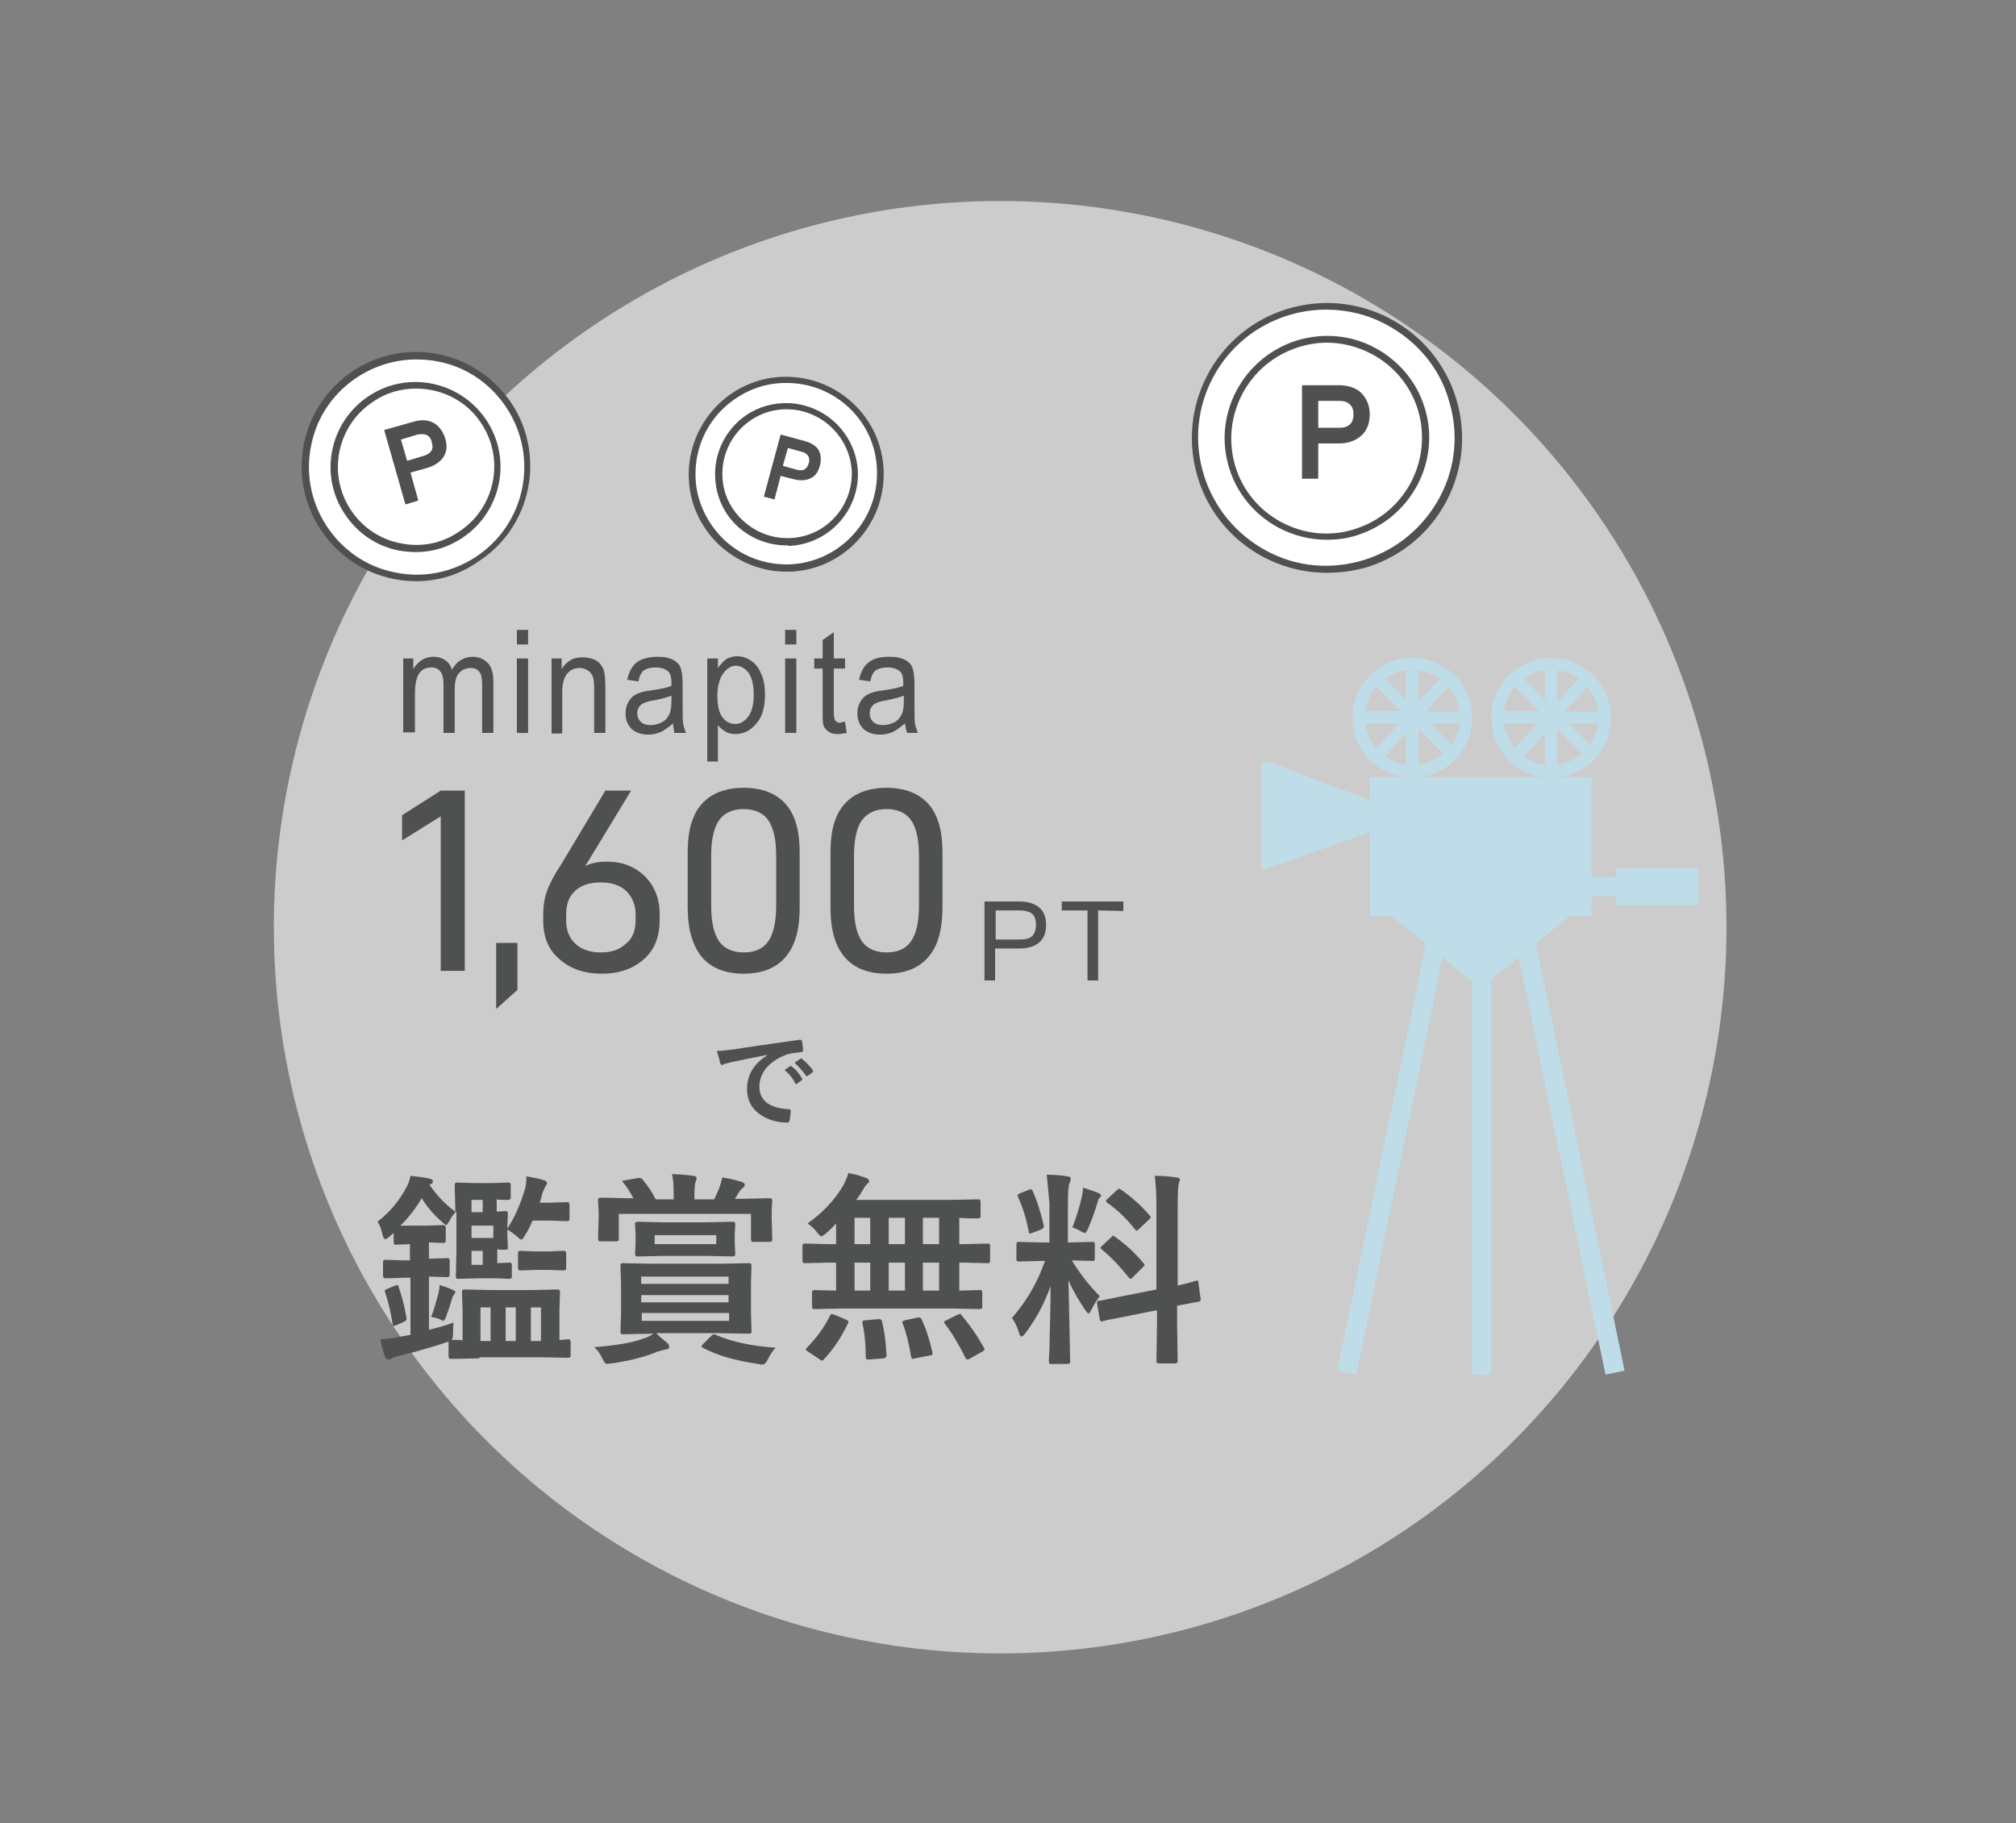<?xml version="1.0" encoding="utf-8"?>
<!-- Generator: Adobe Illustrator 26.3.1, SVG Export Plug-In . SVG Version: 6.00 Build 0)  -->
<svg version="1.1" id="_イヤー_1" xmlns="http://www.w3.org/2000/svg" xmlns:xlink="http://www.w3.org/1999/xlink" x="0px"
	 y="0px" viewBox="0 0 360 325.6" style="enable-background:new 0 0 360 325.6;" xml:space="preserve">
<rect x="0" y="0" width="360" height="325.6" fill="#808080" stroke="none"/>
<style type="text/css">
	.st0{opacity:0.6;fill:#FFFFFF;}
	.st1{fill:#BFDDE8;}
	.st2{fill:#4F5151;}
	.st3{fill:#FFFFFF;}
</style>
<circle class="st0" cx="178.6" cy="165.6" r="129.7"/>
<g>
	<g>
		<polygon class="st1" points="303.3,161.6 303.3,155.1 288.6,155.1 288.6,156.6 284.2,156.6 284.2,138.8 244.6,138.8 244.6,142.9 
			226.4,136 226.4,155.1 244.6,148.6 244.6,163.6 248.5,163.6 254.8,168.7 254.6,168.7 238.8,244.8 242.2,245.5 257.6,171 
			262.9,175.3 262.9,245.5 266.3,245.5 266.3,175 271.2,171 286.7,245.5 290.1,244.8 274.3,168.7 274,168.7 280.3,163.6 
			284.2,163.6 284.2,160.1 288.6,160.1 288.6,161.6 		"/>
		<path class="st1" d="M277,117.5c-5.9,0-10.7,4.8-10.7,10.7s4.8,10.7,10.7,10.7c5.9,0,10.7-4.8,10.7-10.7
			C287.6,122.3,282.9,117.5,277,117.5z M278.1,119.7c1.4,0.2,2.7,0.7,3.8,1.5l-3.8,4.2V119.7z M275.9,125l-3.8-3.8
			c1.1-0.8,2.4-1.3,3.8-1.5V125z M275.9,136.6c-1.4-0.2-2.7-0.7-3.8-1.5l3.8-4.2V136.6z M278.1,130.2l4.4,4.4c-1.2,1-2.7,1.7-4.4,2
			V130.2z M280.1,129.2h5.3c-0.2,1.4-0.7,2.7-1.5,3.8L280.1,129.2z M285.4,127.1h-6l4-4.4C284.5,123.9,285.2,125.4,285.4,127.1z
			 M270.5,122.6l4.4,4.4h-6.4C268.8,125.4,269.5,123.9,270.5,122.6z M268.5,129.2h6l-4,4.4C269.4,132.4,268.8,130.9,268.5,129.2z"/>
		<path class="st1" d="M252.2,117.5c-5.9,0-10.7,4.8-10.7,10.7s4.8,10.7,10.7,10.7c5.9,0,10.7-4.8,10.7-10.7
			S258.1,117.5,252.2,117.5z M253.3,119.7c1.4,0.2,2.7,0.7,3.8,1.5l-3.8,4.2V119.7z M251.1,125l-3.8-3.8c1.1-0.8,2.4-1.3,3.8-1.5
			V125z M251.1,136.6c-1.4-0.2-2.7-0.7-3.8-1.5l3.8-4.2V136.6z M253.3,130.2l4.4,4.4c-1.2,1-2.7,1.7-4.4,2L253.3,130.2L253.3,130.2z
			 M255.4,129.2h5.3c-0.2,1.4-0.7,2.7-1.5,3.8L255.4,129.2z M260.6,127.1h-6l4-4.4C259.8,123.9,260.4,125.4,260.6,127.1z
			 M245.7,122.6l4.4,4.4h-6.4C244,125.4,244.7,123.9,245.7,122.6z M243.8,129.2h6l-4,4.4C244.7,132.4,244,130.9,243.8,129.2z"/>
		<rect x="225.2" y="136" class="st1" width="1.2" height="19.2"/>
	</g>
	<g>
		<g>
			<path class="st2" d="M85.6,242.6l-5,0.1c-0.2,0-0.3,0-0.4-0.1c0,0-0.1-0.2-0.1-0.3v-2.7l-0.6,0.2c-2.4,0.8-5.1,1.6-8,2.3
				c-0.8,0.2-1.3,0.3-1.5,0.5c-0.2,0.1-0.4,0.2-0.6,0.2c-0.3,0-0.5-0.1-0.6-0.4c-0.3-0.7-0.6-1.7-0.9-3.2c1.1-0.1,2.4-0.2,3.7-0.5
				l1.7-0.3v-10.2h-0.9l-3.5,0.1c-0.2,0-0.3,0-0.4-0.1c0,0-0.1-0.2-0.1-0.3v-2.4c0-0.2,0-0.3,0.1-0.4c0,0,0.1-0.1,0.3-0.1l3.5,0.1
				h0.9v-2.9l-2.5,0.1c-0.2,0-0.3,0-0.3-0.1s-0.1-0.2-0.1-0.4v-1.6l-0.8,0.7c-0.3,0.3-0.6,0.4-0.7,0.4c-0.2,0-0.4-0.3-0.5-0.8
				c-0.2-1-0.5-1.8-0.9-2.3c2.2-1.7,3.9-3.7,5.2-6.2c0.4-0.7,0.6-1.4,0.7-2c1.5,0.2,2.7,0.3,3.4,0.5c0.4,0.1,0.6,0.2,0.6,0.5
				c0,0.2-0.1,0.4-0.4,0.5c-0.1,0-0.2,0.1-0.2,0.1c1.3,1.9,2.8,3.5,4.6,4.8V216l-0.1-4.3c0-0.2,0-0.3,0.1-0.4s0.2-0.1,0.3-0.1
				l3.5,0.1h2.6l3-0.1c0.2,0,0.3,0,0.4,0.1c0,0,0.1,0.2,0.1,0.3v2.2c0,0.2,0,0.3-0.1,0.4c0,0-0.2,0.1-0.4,0.1c0,0-0.2,0-0.6,0
				s-0.9,0-1.4-0.1v2.2l1.5-0.1c0.2,0,0.3,0,0.4,0.1c0,0,0.1,0.2,0.1,0.3l-0.1,2.3v0.4c1.3-1.9,2.3-4.3,3.1-6.9
				c0.2-0.6,0.3-1.4,0.3-2.4c1.2,0.2,2.3,0.4,3.2,0.7c0.3,0.1,0.5,0.3,0.5,0.5c0,0.1-0.1,0.3-0.3,0.6c-0.1,0.2-0.3,0.6-0.5,1.1
				l-0.5,1.8H98l3.3-0.1c0.2,0,0.3,0,0.3,0.1s0.1,0.2,0.1,0.3v2.6c0,0.2,0,0.3-0.1,0.3s-0.2,0.1-0.3,0.1L98,218h-2.9
				c-0.4,0.9-0.8,1.8-1.4,2.7c-0.3,0.5-0.5,0.7-0.6,0.7s-0.4-0.2-0.8-0.6c-0.5-0.4-1-0.8-1.7-1.2v0.9l0.1,2.3c0,0.2,0,0.3-0.1,0.3
				c0,0-0.1,0.1-0.3,0.1c0,0-0.2,0-0.5,0s-0.7,0-1-0.1v2.5l2.2-0.1c0.2,0,0.3,0,0.3,0.1c0,0,0.1,0.2,0.1,0.3v2.1
				c0,0.2,0,0.3-0.1,0.3s-0.2,0.1-0.3,0.1l-2.3-0.1h-3.4l-3.5,0.1c-0.2,0-0.3,0-0.3-0.1s-0.1-0.2-0.1-0.3l0.1-4.2v-7.5
				c-0.6,0.7-1,1.2-1.2,1.7c-0.3,0.5-0.5,0.8-0.6,0.8s-0.4-0.2-0.8-0.6c-1.4-1.2-2.6-2.6-3.6-4.2c-1.1,1.9-2.4,3.5-3.8,4.9
				c0.3,0,1,0,2.2,0h2.6l2.9-0.1c0.2,0,0.4,0.1,0.4,0.4v2.3c0,0.2,0,0.3-0.1,0.4c0,0-0.1,0.1-0.3,0.1l-2.6-0.1v2.9l3.3-0.1
				c0.2,0,0.3,0,0.3,0.1c0,0,0.1,0.2,0.1,0.4v2.4c0,0.2,0,0.3-0.1,0.4c0,0-0.2,0.1-0.3,0.1l-3.3-0.1v9.5c1.6-0.4,3.1-0.8,4.4-1.3
				c-0.1,0.8-0.1,1.4-0.1,2s-0.1,1-0.3,1.1c0.1,0,0.3,0,0.7,0c0.4,0,0.9,0,1.3,0.1V234l-0.1-3.2c0-0.2,0-0.3,0.1-0.4
				s0.2-0.1,0.3-0.1l4.6,0.1h7.4l4.6-0.1c0.2,0,0.3,0,0.4,0.1c0,0,0.1,0.2,0.1,0.3l-0.1,3.1v5.5c0.4,0,0.8,0,1.2-0.1
				c0.3,0,0.4,0,0.4,0c0.2,0,0.3,0,0.3,0.1c0,0,0.1,0.2,0.1,0.3v2.4c0,0.2,0,0.3-0.1,0.4c0,0-0.2,0.1-0.3,0.1l-5-0.1H85.6V242.6z
				 M71.2,229.9c0.5,1.4,1,3.2,1.4,5.5c0,0.1,0,0.2,0,0.2c0,0.2-0.2,0.3-0.5,0.5l-1.4,0.6c-0.2,0.1-0.4,0.1-0.4,0.1
				c-0.1,0-0.2-0.1-0.2-0.4c-0.3-1.9-0.7-3.7-1.3-5.5c0-0.1-0.1-0.2-0.1-0.3s0.1-0.3,0.4-0.4l1.5-0.6c0.2-0.1,0.4-0.1,0.4-0.1
				C71.1,229.6,71.2,229.7,71.2,229.9z M77,235.2c0.5-1.3,0.9-2.8,1.3-4.2c0.1-0.5,0.2-1,0.2-1.5c1,0.3,1.8,0.6,2.4,0.9
				c0.3,0.1,0.4,0.2,0.4,0.4c0,0.1-0.1,0.3-0.2,0.4c-0.2,0.2-0.3,0.5-0.4,0.8c-0.3,1.1-0.7,2.2-1.1,3.3c-0.2,0.4-0.3,0.6-0.4,0.6
				s-0.3-0.1-0.7-0.3C78,235.4,77.5,235.3,77,235.2z M84.2,216.5h2v-2.2h-2V216.5z M88.1,221.1v-2.2h-3.9v2.2H88.1z M84.2,225.9h2
				v-2.5h-2V225.9z M85.8,239.5h1.8v-6h-1.8V239.5z M90.3,239.5h1.8v-6h-1.8V239.5z M100.6,223.4c0.2,0,0.3,0,0.4,0.1
				c0,0,0.1,0.2,0.1,0.3v2.7c0,0.2,0,0.3-0.1,0.3c0,0-0.2,0.1-0.4,0.1l-2.7-0.1h-2.3l-2.6,0.1c-0.2,0-0.3,0-0.4-0.1
				c0,0-0.1-0.2-0.1-0.3v-2.7c0-0.2,0-0.3,0.1-0.3c0,0,0.1-0.1,0.3-0.1l2.6,0.1H98L100.6,223.4z M96.6,233.5h-1.8v6h1.8V233.5z"/>
			<path class="st2" d="M119.1,239.8c0.3,0.2,0.4,0.5,0.4,0.8c0,0.2-0.2,0.4-0.6,0.4c-0.4,0.1-0.9,0.2-1.5,0.4
				c-2.1,0.9-4.8,1.6-8.1,2.1c-0.4,0-0.7,0.1-0.8,0.1c-0.2,0-0.4-0.1-0.5-0.2c-0.1-0.1-0.2-0.3-0.4-0.7c-0.4-0.9-0.9-1.6-1.5-2.1
				c3.9-0.3,6.8-0.8,8.7-1.5c0.7-0.2,1.3-0.5,1.9-0.9h-0.5l-5,0.1c-0.2,0-0.3,0-0.3-0.1s-0.1-0.2-0.1-0.3l0.1-3.3v-5.2l-0.1-3.3
				c0-0.2,0-0.3,0.1-0.4s0.2-0.1,0.3-0.1l4.9,0.1h12.5l5.1-0.1c0.2,0,0.3,0,0.4,0.1c0,0,0.1,0.2,0.1,0.3l-0.1,3.3v5.2l0.1,3.3
				c0,0.2,0,0.3-0.1,0.3c0,0-0.2,0.1-0.4,0.1l-5.1-0.1h-11.4C117.7,238.7,118.4,239.2,119.1,239.8z M111.6,210.8l2.3-0.4
				c0.2,0,0.3,0,0.4,0c0.2,0,0.3,0.1,0.4,0.2c1,1.2,1.8,2.4,2.4,3.6h3.2v-1c0-1.6-0.1-2.8-0.3-3.5c1.1,0,2.4,0.1,3.8,0.3
				c0.4,0,0.6,0.2,0.6,0.4s-0.1,0.5-0.2,0.7c-0.1,0.3-0.2,1.1-0.2,2.4v0.7h3.5c0.1-0.1,0.4-0.8,0.9-1.9c0.2-0.6,0.4-1.2,0.6-2
				c1.2,0.2,2.3,0.4,3.5,0.8c0.3,0.1,0.5,0.3,0.5,0.5s-0.1,0.4-0.4,0.6c-0.2,0.1-0.4,0.4-0.7,0.8c-0.2,0.4-0.4,0.8-0.7,1.1h1.3
				l4.9-0.1c0.2,0,0.3,0,0.4,0.1c0,0,0.1,0.2,0.1,0.3l-0.1,1.7v1.4l0.1,3.8c0,0.2,0,0.3-0.1,0.4c0,0-0.2,0.1-0.3,0.1h-2.9
				c-0.2,0-0.3,0-0.4-0.1c0,0-0.1-0.2-0.1-0.4v-4.5h-23.6v4.5c0,0.2,0,0.3-0.1,0.3c0,0-0.2,0.1-0.3,0.1h-2.8c-0.2,0-0.3,0-0.4-0.1
				c0,0-0.1-0.2-0.1-0.3l0.1-3.8v-1.1l-0.1-2c0-0.2,0-0.3,0.1-0.4c0,0,0.2-0.1,0.4-0.1l4.8,0.1h1c-0.6-1.1-1.2-2.1-1.8-2.8
				c-0.1-0.1-0.2-0.2-0.2-0.3C111.2,210.9,111.3,210.8,111.6,210.8z M126.2,218.3l4.6-0.1c0.2,0,0.3,0,0.4,0.1c0,0,0.1,0.2,0.1,0.3
				l-0.1,1.9v1.5l0.1,1.9c0,0.2,0,0.3-0.1,0.4c0,0-0.2,0.1-0.4,0.1l-4.6-0.1h-7.7l-4.6,0.1c-0.2,0-0.3,0-0.4-0.1
				c0-0.1-0.1-0.2-0.1-0.4l0.1-1.9v-1.5l-0.1-1.9c0-0.2,0-0.3,0.1-0.3s0.2-0.1,0.3-0.1l4.6,0.1H126.2z M114.5,228v1.3h15.6V228
				H114.5z M114.5,232.6h15.6v-1.3h-15.6C114.5,231.3,114.5,232.6,114.5,232.6z M130.2,235.9v-1.4h-15.6v1.4H130.2z M116.9,220.6
				v1.6h11v-1.6H116.9z M127.8,238.4c2.8,1.2,6.3,2,10.7,2.3c-0.4,0.4-0.9,1.1-1.4,2.1c-0.3,0.6-0.6,0.9-0.9,0.9
				c-0.2,0-0.5,0-0.8-0.1c-4.2-0.6-7.5-1.6-9.9-2.9c-0.2-0.1-0.2-0.2-0.2-0.3s0.1-0.2,0.3-0.4l1.4-1.4c0.2-0.2,0.4-0.3,0.5-0.3
				C127.6,238.3,127.7,238.3,127.8,238.4z"/>
			<path class="st2" d="M150.3,233.7l-4.8,0.1c-0.2,0-0.3,0-0.4-0.1c0,0-0.1-0.2-0.1-0.3v-2.6c0-0.2,0-0.3,0.1-0.3s0.2-0.1,0.3-0.1
				l3.9,0.1v-5h-1.1l-4.5,0.1c-0.2,0-0.4-0.1-0.4-0.4v-2.7c0-0.3,0.1-0.4,0.4-0.4l4.5,0.1h1.1v-3.7c-0.5,0.6-1.1,1.1-1.8,1.8
				c-0.4,0.3-0.7,0.5-0.8,0.5c-0.2,0-0.4-0.2-0.8-0.7c-0.5-0.7-1.1-1.2-1.7-1.6c2.6-1.8,4.8-4.1,6.4-6.8c0.4-0.8,0.7-1.5,0.9-2.2
				c1.1,0.2,2.2,0.5,3.2,0.9c0.3,0.1,0.5,0.3,0.5,0.5s-0.1,0.4-0.3,0.5c-0.2,0.2-0.5,0.5-0.8,1.1c-0.4,0.7-0.8,1.3-1.2,1.8h16.7
				l5-0.1c0.2,0,0.3,0,0.4,0.1c0,0,0.1,0.2,0.1,0.3v2.6c0,0.2,0,0.3-0.1,0.3c0,0-0.2,0.1-0.4,0.1c0,0-0.2,0-0.4,0
				c-0.9,0-1.8,0-2.9-0.1v4.7h0.6l4.5-0.1c0.3,0,0.4,0.1,0.4,0.4v2.7c0,0.3-0.1,0.4-0.4,0.4l-4.5-0.1h-0.6v5l3.7-0.1
				c0.2,0,0.3,0,0.3,0.1c0,0,0.1,0.2,0.1,0.3v2.6c0,0.2,0,0.3-0.1,0.3s-0.2,0.1-0.3,0.1l-4.9-0.1L150.3,233.7L150.3,233.7z
				 M148.2,235c0.1-0.2,0.2-0.3,0.3-0.3s0.2,0,0.5,0.1l2.1,0.9c0.3,0.1,0.4,0.2,0.4,0.4c0,0,0,0.1-0.1,0.3c-1.1,2.3-2.5,4.5-4.3,6.4
				c-0.1,0.1-0.2,0.2-0.3,0.2s-0.2-0.1-0.4-0.2l-2.1-1.4c-0.2-0.1-0.4-0.3-0.4-0.4c0-0.1,0.1-0.2,0.2-0.3
				C145.8,238.9,147.2,237.1,148.2,235z M152.6,222.2h2.8v-4.7h-2.8V222.2z M152.6,230.5h2.8v-5h-2.8V230.5z M156.8,235.6
				c0.1,0,0.2,0,0.3,0c0.2,0,0.3,0.1,0.4,0.4c0.4,1.6,0.7,3.6,0.8,6.1v0.1c0,0.2-0.2,0.3-0.5,0.4l-2.6,0.2c-0.2,0-0.3,0-0.3,0
				c-0.2,0-0.3-0.1-0.3-0.4c0-2.3-0.2-4.3-0.6-6.1c0-0.1,0-0.2,0-0.2c0-0.2,0.2-0.3,0.6-0.3L156.8,235.6z M158.7,222.2h2.9v-4.7
				h-2.9V222.2z M158.7,230.5h2.9v-5h-2.9V230.5z M164.6,235.7c0.8,1.7,1.4,3.6,1.9,5.8c0,0.1,0,0.2,0,0.3c0,0.2-0.2,0.3-0.5,0.3
				l-2.6,0.5c-0.2,0-0.3,0.1-0.4,0.1c-0.1,0-0.2-0.1-0.3-0.4c-0.4-2.4-0.9-4.4-1.5-5.9c0-0.1-0.1-0.2-0.1-0.3s0.2-0.2,0.5-0.3
				l2.3-0.5c0.1,0,0.3,0,0.3,0C164.4,235.3,164.5,235.5,164.6,235.7z M164.8,222.2h2.9v-4.7h-2.9V222.2z M164.8,230.5h2.9v-5h-2.9
				V230.5z M171.7,234.9c1.6,1.9,2.9,3.8,4,5.8c0.1,0.1,0.1,0.2,0.1,0.3s-0.1,0.2-0.4,0.4l-2.3,1.3c-0.2,0.1-0.3,0.1-0.4,0.1
				c-0.1,0-0.2-0.1-0.3-0.3c-1.1-2.2-2.3-4.3-3.7-6.1c-0.1-0.1-0.1-0.2-0.1-0.3s0.1-0.2,0.4-0.3l2-1c0.2-0.1,0.3-0.1,0.4-0.1
				C171.5,234.6,171.6,234.7,171.7,234.9z"/>
			<path class="st2" d="M186.9,209.8c1.3,0,2.6,0.1,3.7,0.3c0.4,0,0.6,0.2,0.6,0.4s-0.1,0.4-0.2,0.8c-0.2,0.3-0.3,1.6-0.3,3.7v6.9
				h0.3l4-0.1c0.2,0,0.3,0,0.4,0.1s0.1,0.2,0.1,0.3v2.6c0,0.3-0.1,0.4-0.4,0.4l-3.7-0.1c1.4,2.3,3,4.4,5,6.4c-0.5,0.6-1,1.4-1.5,2.4
				c-0.2,0.4-0.4,0.7-0.5,0.7s-0.3-0.2-0.6-0.6c-1.2-1.8-2.2-3.5-3-5.3l0.3,14.4c0,0.2,0,0.3-0.1,0.4c0,0-0.2,0.1-0.3,0.1h-3
				c-0.2,0-0.3,0-0.3-0.1c0,0-0.1-0.2-0.1-0.3s0-0.8,0.1-2.2c0.1-4.2,0.2-8,0.2-11.3c-1.1,3.1-2.6,5.9-4.5,8.4
				c-0.3,0.4-0.5,0.6-0.7,0.6s-0.3-0.2-0.4-0.6c-0.4-1.2-0.8-2.1-1.3-2.7c2.6-3,4.6-6.4,5.9-10.2h-0.7l-4,0.1
				c-0.3,0-0.4-0.1-0.4-0.4v-2.6c0-0.2,0-0.3,0.1-0.4s0.2-0.1,0.3-0.1l4,0.1h1.5V215C187.2,213,187.1,211.3,186.9,209.8z
				 M184.4,212.7c0.9,2,1.5,4.1,2,6.2c0,0.1,0,0.1,0,0.2c0,0.2-0.2,0.3-0.5,0.5l-1.6,0.6c-0.2,0.1-0.4,0.1-0.4,0.1
				c-0.1,0-0.2-0.1-0.2-0.4c-0.4-2.1-1-4.1-1.9-6.1c0-0.1-0.1-0.2-0.1-0.3s0.2-0.3,0.5-0.4l1.5-0.6c0.2-0.1,0.3-0.1,0.4-0.1
				C184.2,212.4,184.3,212.5,184.4,212.7z M191.5,219.2c0.7-1.8,1.3-3.7,1.7-5.5c0.1-0.6,0.2-1.1,0.2-1.6c1.5,0.5,2.4,0.8,2.8,1
				c0.3,0.1,0.4,0.3,0.4,0.4c0,0.2-0.1,0.3-0.2,0.4c-0.2,0.1-0.3,0.4-0.4,0.8c-0.4,1.3-0.9,2.9-1.7,4.7c-0.2,0.5-0.4,0.8-0.6,0.8
				c-0.1,0-0.4-0.1-0.7-0.3C192.5,219.6,192,219.4,191.5,219.2z M200.9,231.4l5.6-1.1v-14.7c0-2.3-0.1-4.2-0.3-5.6
				c1.4,0,2.7,0.1,3.9,0.3c0.4,0,0.6,0.2,0.6,0.4c0,0.1-0.1,0.3-0.2,0.7c-0.1,0.3-0.2,1.7-0.2,4.1v14.1c0.9-0.2,1.7-0.4,2.4-0.6
				c0.1,0,0.3-0.1,0.6-0.2c0.1,0,0.2,0,0.3-0.1c0.1,0,0.2,0,0.2,0c0.1,0,0.2,0.1,0.2,0.4l0.4,2.9c0,0.1,0,0.2,0,0.2
				c0,0.1-0.1,0.2-0.4,0.3c-0.1,0-0.5,0.1-1.2,0.2c-0.8,0.2-1.7,0.3-2.6,0.5v3.4l0.1,6.4c0,0.2,0,0.3-0.1,0.4c0,0-0.2,0.1-0.3,0.1
				h-3c-0.2,0-0.3,0-0.3-0.1c0,0-0.1-0.1-0.1-0.3l0.1-6.3V234l-5,1c-1.4,0.3-2.6,0.5-3.6,0.7c-0.2,0-0.5,0.1-0.8,0.2
				c-0.2,0-0.3,0.1-0.3,0.1c-0.1,0-0.2,0-0.2,0c-0.1,0-0.2-0.1-0.3-0.3l-0.5-2.9c0-0.1,0-0.2,0-0.3s0.1-0.2,0.4-0.2
				c0.1,0,0.3,0,0.7-0.1C198,232,199.3,231.7,200.9,231.4z M199.1,220.9c1.9,1.3,3.6,2.9,5.1,4.7c0.1,0.2,0.2,0.3,0.2,0.3
				c0,0.1-0.1,0.2-0.3,0.4l-1.8,1.8c-0.2,0.2-0.3,0.3-0.4,0.3c-0.1,0-0.2-0.1-0.3-0.2c-1.6-2-3.2-3.7-4.8-5
				c-0.2-0.2-0.3-0.3-0.3-0.3c0-0.1,0.1-0.2,0.3-0.4l1.7-1.6c0.2-0.2,0.3-0.3,0.3-0.3C198.8,220.7,198.9,220.8,199.1,220.9z
				 M200.1,212.4c2.1,1.5,3.9,3.1,5.2,4.7c0.1,0.1,0.2,0.2,0.2,0.3s-0.1,0.2-0.3,0.4l-1.8,1.7c-0.2,0.2-0.4,0.3-0.4,0.3
				s-0.2-0.1-0.3-0.2c-1.4-1.8-3.1-3.5-5-4.8c-0.1-0.1-0.2-0.2-0.2-0.3s0.1-0.3,0.3-0.4l1.6-1.5c0.2-0.2,0.4-0.3,0.4-0.3
				C199.9,212.3,200,212.4,200.1,212.4z"/>
		</g>
		<g>
			<g>
				<path class="st2" d="M71.8,150.1v-4.5l6.9-4.4H83v32.2h-4.3v-27.6L71.8,150.1z"/>
				<path class="st2" d="M92.4,168.4v8.4l-3.8,3.4v-11.8L92.4,168.4L92.4,168.4z"/>
				<path class="st2" d="M97,164.4v-1c0-1.5,0.2-3,0.7-4.3c0.5-1.4,1.3-2.9,2.5-4.7l7.9-13.2h4.6l-8.2,13.5c0.4-0.2,1-0.5,1.7-0.6
					c0.7-0.2,1.5-0.2,2.3-0.2c1.8,0,3.4,0.4,4.8,1.2s2.5,1.9,3.3,3.3c0.8,1.4,1.2,3,1.2,4.8v1.1c0,3-0.9,5.3-2.8,7s-4.4,2.6-7.5,2.6
					c-3.2,0-5.7-0.9-7.6-2.6C97.9,169.6,97,167.3,97,164.4z M113.5,164.4v-1.1c0-1.7-0.6-3.1-1.7-4.2c-1.1-1-2.6-1.5-4.6-1.5
					c-1.9,0-3.4,0.5-4.5,1.5s-1.6,2.4-1.6,4.2v1.1c0,1.8,0.6,3.2,1.7,4.2s2.6,1.5,4.5,1.5s3.4-0.5,4.5-1.6
					C113,167.6,113.5,166.1,113.5,164.4z"/>
				<path class="st2" d="M122.8,162.1v-9.9c0-3.8,0.8-6.7,2.5-8.6c1.7-1.9,4.2-2.9,7.5-2.9s5.8,1,7.5,2.9s2.5,4.8,2.5,8.6v9.9
					c0,3.9-0.8,6.8-2.5,8.8s-4.2,3-7.5,3s-5.8-1-7.5-3C123.7,168.9,122.8,166,122.8,162.1z M138.6,161.8v-9c0-2.9-0.5-5-1.4-6.3
					s-2.4-2-4.4-2s-3.5,0.7-4.4,2c-0.9,1.3-1.4,3.4-1.4,6.3v9c0,2.9,0.5,5,1.4,6.3c0.9,1.3,2.4,2,4.4,2c2.1,0,3.5-0.7,4.4-2
					S138.6,164.7,138.6,161.8z"/>
				<path class="st2" d="M148.3,162.1v-9.9c0-3.8,0.8-6.7,2.5-8.6c1.7-1.9,4.2-2.9,7.5-2.9s5.8,1,7.5,2.9s2.5,4.8,2.5,8.6v9.9
					c0,3.9-0.8,6.8-2.5,8.8s-4.2,3-7.5,3s-5.8-1-7.5-3C149.1,168.9,148.3,166,148.3,162.1z M164.1,161.8v-9c0-2.9-0.5-5-1.4-6.3
					s-2.4-2-4.4-2s-3.4,0.7-4.4,2c-0.9,1.3-1.4,3.4-1.4,6.3v9c0,2.9,0.5,5,1.4,6.3s2.4,2,4.4,2c2.1,0,3.5-0.7,4.4-2
					S164.1,164.7,164.1,161.8z"/>
			</g>
			<g>
				<g>
					<path class="st2" d="M72,130.9v-13.3h1.8v1.9c0.4-0.7,0.9-1.2,1.5-1.6s1.3-0.6,2.1-0.6c0.8,0,1.5,0.2,2.1,0.6s1,1,1.2,1.7
						c0.5-0.8,1-1.4,1.6-1.7c0.6-0.4,1.3-0.6,2.1-0.6c1.1,0,2,0.4,2.7,1.1s1,1.8,1,3.4v9.1h-2v-8.4c0-1-0.1-1.6-0.2-2
						c-0.2-0.4-0.4-0.7-0.7-0.9s-0.7-0.3-1.1-0.3c-0.9,0-1.6,0.3-2.1,0.9c-0.6,0.6-0.8,1.6-0.8,3v7.7h-2v-8.7c0-1.1-0.2-1.9-0.6-2.3
						c-0.4-0.5-0.9-0.7-1.5-0.7c-0.9,0-1.7,0.3-2.2,1s-0.8,1.9-0.8,3.7v6.9H72V130.9z"/>
					<path class="st2" d="M92.3,115.1v-2.6h2v2.6H92.3z M92.3,130.9v-13.3h2v13.3H92.3z"/>
					<path class="st2" d="M98.5,130.9v-13.3h1.8v1.9c0.4-0.7,1-1.3,1.6-1.6c0.6-0.4,1.4-0.5,2.2-0.5c0.6,0,1.2,0.1,1.8,0.3
						c0.5,0.2,1,0.5,1.3,0.9s0.6,0.9,0.7,1.4s0.2,1.5,0.2,2.7v8.2h-2v-8.1c0-1-0.1-1.7-0.3-2.1s-0.5-0.8-0.9-1s-0.8-0.4-1.3-0.4
						c-1,0-1.7,0.3-2.3,1s-0.9,1.8-0.9,3.4v7.3h-1.9V130.9z"/>
					<path class="st2" d="M120.2,129.2c-0.7,0.6-1.4,1.1-2.1,1.5c-0.7,0.3-1.5,0.5-2.3,0.5c-1.2,0-2.2-0.3-3-1
						c-0.7-0.7-1.1-1.6-1.1-2.8c0-0.8,0.2-1.5,0.5-2c0.3-0.6,0.8-1.1,1.4-1.4s1.5-0.6,2.7-0.7c1.6-0.2,2.8-0.5,3.6-0.8v-0.6
						c0-0.9-0.2-1.6-0.5-1.9c-0.5-0.5-1.3-0.8-2.3-0.8c-0.9,0-1.6,0.2-2.1,0.5c-0.5,0.4-0.8,1-1,2l-2-0.3c0.3-1.4,0.9-2.5,1.7-3.1
						s2.1-1,3.7-1c1.3,0,2.2,0.2,2.9,0.6c0.7,0.4,1.2,1,1.3,1.6c0.2,0.6,0.3,1.6,0.3,2.8v3c0,2.1,0,3.4,0.1,4
						c0.1,0.5,0.3,1.1,0.5,1.6h-2.1C120.4,130.4,120.2,129.9,120.2,129.2z M120,124.2c-0.7,0.3-1.8,0.6-3.3,0.9
						c-0.8,0.1-1.4,0.3-1.8,0.5s-0.6,0.4-0.8,0.7c-0.2,0.3-0.3,0.7-0.3,1.1c0,0.6,0.2,1.1,0.6,1.5s1,0.6,1.8,0.6
						c0.7,0,1.4-0.2,2-0.5s1-0.8,1.3-1.4s0.4-1.4,0.4-2.5v-0.9H120z"/>
					<path class="st2" d="M126.3,136v-18.4h1.9v1.7c0.5-0.7,1-1.2,1.5-1.6c0.6-0.3,1.2-0.5,1.9-0.5c0.9,0,1.8,0.3,2.5,0.8
						c0.8,0.5,1.4,1.3,1.8,2.3c0.5,1,0.7,2.3,0.7,3.8c0,2.3-0.5,4-1.6,5.2c-1,1.2-2.3,1.8-3.7,1.8c-0.6,0-1.2-0.1-1.7-0.4
						c-0.5-0.3-1-0.7-1.4-1.2v6.5L126.3,136L126.3,136z M128.1,124.3c0,1.7,0.3,3,0.9,3.8c0.6,0.8,1.4,1.2,2.3,1.2
						c0.9,0,1.6-0.4,2.3-1.3c0.6-0.8,1-2.1,1-3.9c0-1.7-0.3-3-0.9-3.9c-0.6-0.8-1.4-1.3-2.3-1.3c-0.8,0-1.5,0.4-2.2,1.3
						S128.1,122.6,128.1,124.3z"/>
					<path class="st2" d="M140.2,115.1v-2.6h2v2.6H140.2z M140.2,130.9v-13.3h2v13.3H140.2z"/>
					<path class="st2" d="M150.9,128.9l0.3,2c-0.6,0.1-1.1,0.2-1.5,0.2c-0.7,0-1.3-0.1-1.7-0.4c-0.4-0.3-0.7-0.6-0.9-1
						s-0.2-1.3-0.2-2.6v-7.7h-1.5v-1.8h1.5v-3.3l2-1.4v4.7h2v1.8h-2v7.8c0,0.7,0.1,1.2,0.2,1.4c0.2,0.3,0.5,0.5,1,0.5
						C150.2,129,150.5,128.9,150.9,128.9z"/>
					<path class="st2" d="M161.6,129.2c-0.7,0.6-1.4,1.1-2.1,1.5c-0.7,0.3-1.5,0.5-2.3,0.5c-1.2,0-2.2-0.3-3-1
						c-0.7-0.7-1.1-1.6-1.1-2.8c0-0.8,0.2-1.5,0.5-2c0.3-0.6,0.8-1.1,1.4-1.4c0.6-0.3,1.5-0.6,2.7-0.7c1.6-0.2,2.8-0.5,3.6-0.8v-0.6
						c0-0.9-0.2-1.6-0.5-1.9c-0.5-0.5-1.3-0.8-2.3-0.8c-0.9,0-1.6,0.2-2.1,0.5c-0.5,0.4-0.8,1-1,2l-2-0.3c0.3-1.4,0.9-2.5,1.7-3.1
						c0.9-0.7,2.1-1,3.7-1c1.3,0,2.2,0.2,2.9,0.6s1.2,1,1.3,1.6c0.2,0.6,0.3,1.6,0.3,2.8v3c0,2.1,0,3.4,0.1,4
						c0.1,0.5,0.3,1.1,0.5,1.6H162C161.8,130.4,161.7,129.9,161.6,129.2z M161.5,124.2c-0.7,0.3-1.8,0.6-3.3,0.9
						c-0.8,0.1-1.4,0.3-1.8,0.5s-0.6,0.4-0.8,0.7s-0.3,0.7-0.3,1.1c0,0.6,0.2,1.1,0.6,1.5c0.4,0.4,1,0.6,1.8,0.6
						c0.7,0,1.4-0.2,2-0.5s1-0.8,1.3-1.4s0.4-1.4,0.4-2.5v-0.9H161.5z"/>
				</g>
			</g>
		</g>
		<g>
			<path class="st2" d="M128,187.7c0.7,0,1.7-0.1,3.1-0.3c5.2-0.8,9-1.3,11.7-1.7h0.1c0.2,0,0.3,0.1,0.3,0.2
				c0.1,0.6,0.2,1.1,0.2,1.7c0,0.2-0.1,0.3-0.4,0.3c-0.9,0.1-1.7,0.2-2.4,0.4c-1.7,0.6-3,1.5-3.9,2.6c-0.7,1-1.1,2-1.1,3.1
				c0,2.5,1.7,3.9,5.2,4.1c0.3,0,0.4,0.1,0.4,0.3c0,0.6-0.1,1.2-0.2,1.7c-0.1,0.3-0.2,0.4-0.4,0.4c-2,0-3.8-0.6-5.2-1.7
				c-1.4-1.1-2-2.6-2-4.3c0-1.4,0.4-2.7,1.1-3.7c0.6-0.9,1.5-1.7,2.6-2.4l0,0c-2.3,0.4-4.5,0.9-6.5,1.3c-0.7,0.2-1.1,0.3-1.2,0.3
				c-0.2,0.1-0.4,0.2-0.4,0.2c-0.2,0-0.3-0.1-0.4-0.3C128.5,189.3,128.3,188.6,128,187.7z M140.1,191.1l1-0.7h0.1c0,0,0.1,0,0.2,0.1
				c0.7,0.5,1.3,1.2,1.8,2.1c0,0.1,0.1,0.1,0.1,0.1c0,0.1,0,0.1-0.1,0.2l-0.8,0.6c-0.1,0-0.1,0.1-0.2,0.1c-0.1,0-0.1,0-0.2-0.1
				C141.5,192.4,140.8,191.7,140.1,191.1z M141.9,189.8l1-0.7c0.1,0,0.1-0.1,0.1-0.1s0.1,0,0.2,0.1c0.7,0.6,1.4,1.2,1.9,2
				c0,0.1,0.1,0.1,0.1,0.2c0,0.1,0,0.1-0.1,0.2l-0.8,0.6c-0.1,0-0.1,0.1-0.2,0.1c-0.1,0-0.1,0-0.2-0.1
				C143.3,191.2,142.6,190.5,141.9,189.8z"/>
		</g>
		<g>
			<path class="st3" d="M90.9,72.6c6,9.2,3.4,21.4-5.8,27.4s-21.4,3.4-27.4-5.8s-3.4-21.4,5.8-27.4S85,63.4,90.9,72.6z"/>
			<path class="st2" d="M74.3,103.8c-6.7,0-13.2-3.3-17.1-9.3c-3-4.6-4-10-2.9-15.4c1.1-5.3,4.3-9.9,8.8-12.9c4.6-3,10-4,15.4-2.9
				c5.3,1.1,9.9,4.3,12.9,8.8l0,0c6.1,9.4,3.5,22.1-6,28.2C82,102.7,78.2,103.8,74.3,103.8z M74.3,64.2c-3.7,0-7.3,1.1-10.4,3.1
				c-4.3,2.8-7.3,7.1-8.3,12.1c-1.1,5-0.1,10.2,2.7,14.5s7.1,7.3,12.1,8.3c5,1.1,10.2,0.1,14.5-2.7c8.9-5.8,11.4-17.7,5.6-26.6
				c-2.8-4.3-7.1-7.3-12.1-8.3C77,64.3,75.6,64.2,74.3,64.2z"/>
		</g>
		<g>
			<path class="st3" d="M86.5,75.4c4.4,6.7,2.5,15.8-4.3,20.2S66.4,98.1,62,91.3c-4.4-6.7-2.5-15.8,4.3-20.2S82.1,68.7,86.5,75.4z"
				/>
			<path class="st2" d="M74.3,98.6c-1.1,0-2.1-0.1-3.2-0.3c-4-0.8-7.4-3.2-9.6-6.6c-4.6-7-2.6-16.4,4.4-21s16.4-2.6,21,4.4l0,0
				c4.6,7,2.6,16.4-4.4,21C80.1,97.7,77.3,98.6,74.3,98.6z M74.3,69.4c-2.6,0-5.3,0.7-7.6,2.3c-6.5,4.2-8.3,12.9-4.1,19.3
				c2,3.1,5.2,5.3,8.8,6c3.7,0.8,7.4,0.1,10.5-2c6.5-4.2,8.3-12.9,4.1-19.3C83.4,71.6,78.9,69.4,74.3,69.4z"/>
		</g>
		<g>
			<path class="st2" d="M79.5,78.3c0.4,1.3,0.3,2.4-0.3,3.3c-0.6,0.9-1.6,1.6-3,2l-2.9,0.8l1.4,5l-2.3,0.7l-3.8-13.3l5.3-1.5
				c1.4-0.4,2.5-0.3,3.5,0.2C78.4,76.1,79.1,77,79.5,78.3z M76.2,77.7c-0.4-0.2-1-0.2-1.6-0.1l-3,0.9l1.1,3.8l3-0.9
				c1.3-0.4,1.8-1.2,1.4-2.4C77,78.3,76.6,77.9,76.2,77.7z"/>
		</g>
		<g>
			<path class="st3" d="M259.4,71.3c3.8,12.4-3.1,25.5-15.5,29.4c-12.4,3.8-25.5-3.1-29.4-15.5c-3.8-12.4,3.1-25.5,15.5-29.4
				C242.4,52,255.6,58.9,259.4,71.3z"/>
			<path class="st2" d="M236.9,102.3c-10.3,0-19.9-6.7-23-17c-3.9-12.7,3.2-26.2,15.9-30.1c6.2-1.9,12.7-1.3,18.4,1.7
				s9.9,8.1,11.8,14.2s1.3,12.7-1.7,18.4c-3,5.7-8.1,9.9-14.2,11.8C241.7,102,239.3,102.3,236.9,102.3z M236.9,55.3
				c-2.3,0-4.5,0.3-6.8,1C218,60,211.2,72.8,215,84.9c1.8,5.8,5.8,10.6,11.2,13.5s11.6,3.4,17.4,1.6c5.8-1.8,10.6-5.8,13.5-11.2
				c2.9-5.4,3.4-11.6,1.6-17.4l0,0C257,65.6,253,60.9,247.6,58C244.3,56.2,240.6,55.3,236.9,55.3z"/>
		</g>
		<g>
			<path class="st3" d="M253.8,73c2.9,9.3-2.4,19.2-11.7,22c-9.3,2.9-19.2-2.4-22-11.7c-2.9-9.3,2.4-19.2,11.7-22
				C241,58.5,250.9,63.7,253.8,73z"/>
			<path class="st2" d="M236.9,96.4c-2.9,0-5.8-0.7-8.5-2.1c-4.3-2.3-7.5-6.1-8.9-10.7c-3-9.6,2.5-19.8,12.1-22.8
				c4.7-1.4,9.6-1,13.9,1.3c4.3,2.3,7.5,6.1,8.9,10.7c3,9.6-2.5,19.8-12.1,22.8C240.5,96.2,238.7,96.4,236.9,96.4z M236.9,61.2
				c-1.7,0-3.4,0.3-5,0.8c-9,2.8-14,12.3-11.3,21.3c1.3,4.3,4.3,7.9,8.3,10s8.6,2.6,13,1.2c9-2.8,14-12.3,11.3-21.3
				c-1.3-4.3-4.3-7.9-8.3-10C242.4,61.9,239.7,61.2,236.9,61.2z"/>
		</g>
		<g>
			<path class="st2" d="M244.6,74c0,1.6-0.5,2.9-1.5,3.8s-2.3,1.4-4.1,1.4h-3.6v6.3h-2.9V68.8h6.6c1.7,0,3.1,0.5,4,1.4
				S244.6,72.4,244.6,74z M241,72.2c-0.4-0.4-1-0.6-1.8-0.6h-3.8v4.8h3.8c1.6,0,2.5-0.8,2.5-2.4C241.7,73.2,241.5,72.6,241,72.2z"/>
		</g>
		<g>
			<path class="st3" d="M157.3,84.1c0.3,9.3-7,17.1-16.2,17.4c-9.3,0.3-17.1-7-17.4-16.2c-0.3-9.3,7-17.1,16.2-17.4
				C149.2,67.5,156.9,74.8,157.3,84.1z"/>
			<path class="st2" d="M140.4,102.1c-4.4,0-8.6-1.7-11.9-4.7c-3.4-3.2-5.4-7.5-5.5-12.1c-0.3-9.6,7.2-17.7,16.8-18
				s17.7,7.2,18,16.8l0,0c0.3,9.6-7.2,17.7-16.8,18C140.8,102.1,140.6,102.1,140.4,102.1z M140.5,68.4c-0.2,0-0.4,0-0.6,0
				c-4.3,0.1-8.3,2-11.3,5.1c-3,3.2-4.5,7.3-4.4,11.6c0.1,4.3,2,8.3,5.1,11.3c3.2,3,7.3,4.5,11.6,4.4c8.9-0.3,16-7.8,15.7-16.8l0,0
				C156.4,75.3,149.2,68.4,140.5,68.4z"/>
		</g>
		<path class="st2" d="M140.4,97.4c-3.2,0-6.3-1.2-8.7-3.4c-2.5-2.3-3.9-5.5-4-8.9s1.1-6.6,3.4-9.1c2.3-2.5,5.5-3.9,8.9-4
			c7-0.2,12.9,5.3,13.2,12.3l0,0c0.2,7-5.3,12.9-12.3,13.2C140.7,97.4,140.6,97.4,140.4,97.4z M140.5,73.1c-0.1,0-0.3,0-0.4,0
			c-6.4,0.2-11.3,5.6-11.1,11.9c0.1,3.1,1.4,5.9,3.7,8s5.2,3.2,8.3,3.1c6.4-0.2,11.3-5.6,11.1-11.9l0,0
			C151.8,78,146.6,73.1,140.5,73.1z"/>
		<g>
			<path class="st2" d="M146.4,83.2c-0.3,1.1-0.8,1.8-1.6,2.2c-0.8,0.4-1.8,0.5-3,0.2l-2.4-0.6l-1.1,4.2l-1.9-0.5l3-11.1l4.4,1.2
				c1.1,0.3,2,0.9,2.4,1.6C146.6,81.2,146.7,82.1,146.4,83.2z M144.3,81.4c-0.2-0.3-0.6-0.6-1.1-0.7l-2.5-0.7l-0.9,3.2l2.5,0.7
				c1.1,0.3,1.8-0.1,2.1-1.1C144.6,82.2,144.5,81.7,144.3,81.4z"/>
		</g>
		<g>
			<path class="st2" d="M186.8,165.2c0,1.4-0.4,2.4-1.2,3.1c-0.8,0.7-2,1.1-3.6,1.1h-4.3v5.7h-1.9V161h6.2c1.6,0,2.8,0.4,3.6,1.1
				C186.4,162.8,186.8,163.8,186.8,165.2z M185,165.2c0-0.9-0.2-1.6-0.7-2s-1.3-0.6-2.3-0.6h-4.2v5.2h4.3c1,0,1.8-0.2,2.2-0.6
				C184.7,166.8,185,166.1,185,165.2z"/>
			<path class="st2" d="M196.1,162.6v12.5h-1.9v-12.5h-4.6V161h11v1.7L196.1,162.6L196.1,162.6z"/>
		</g>
	</g>
</g>
</svg>
